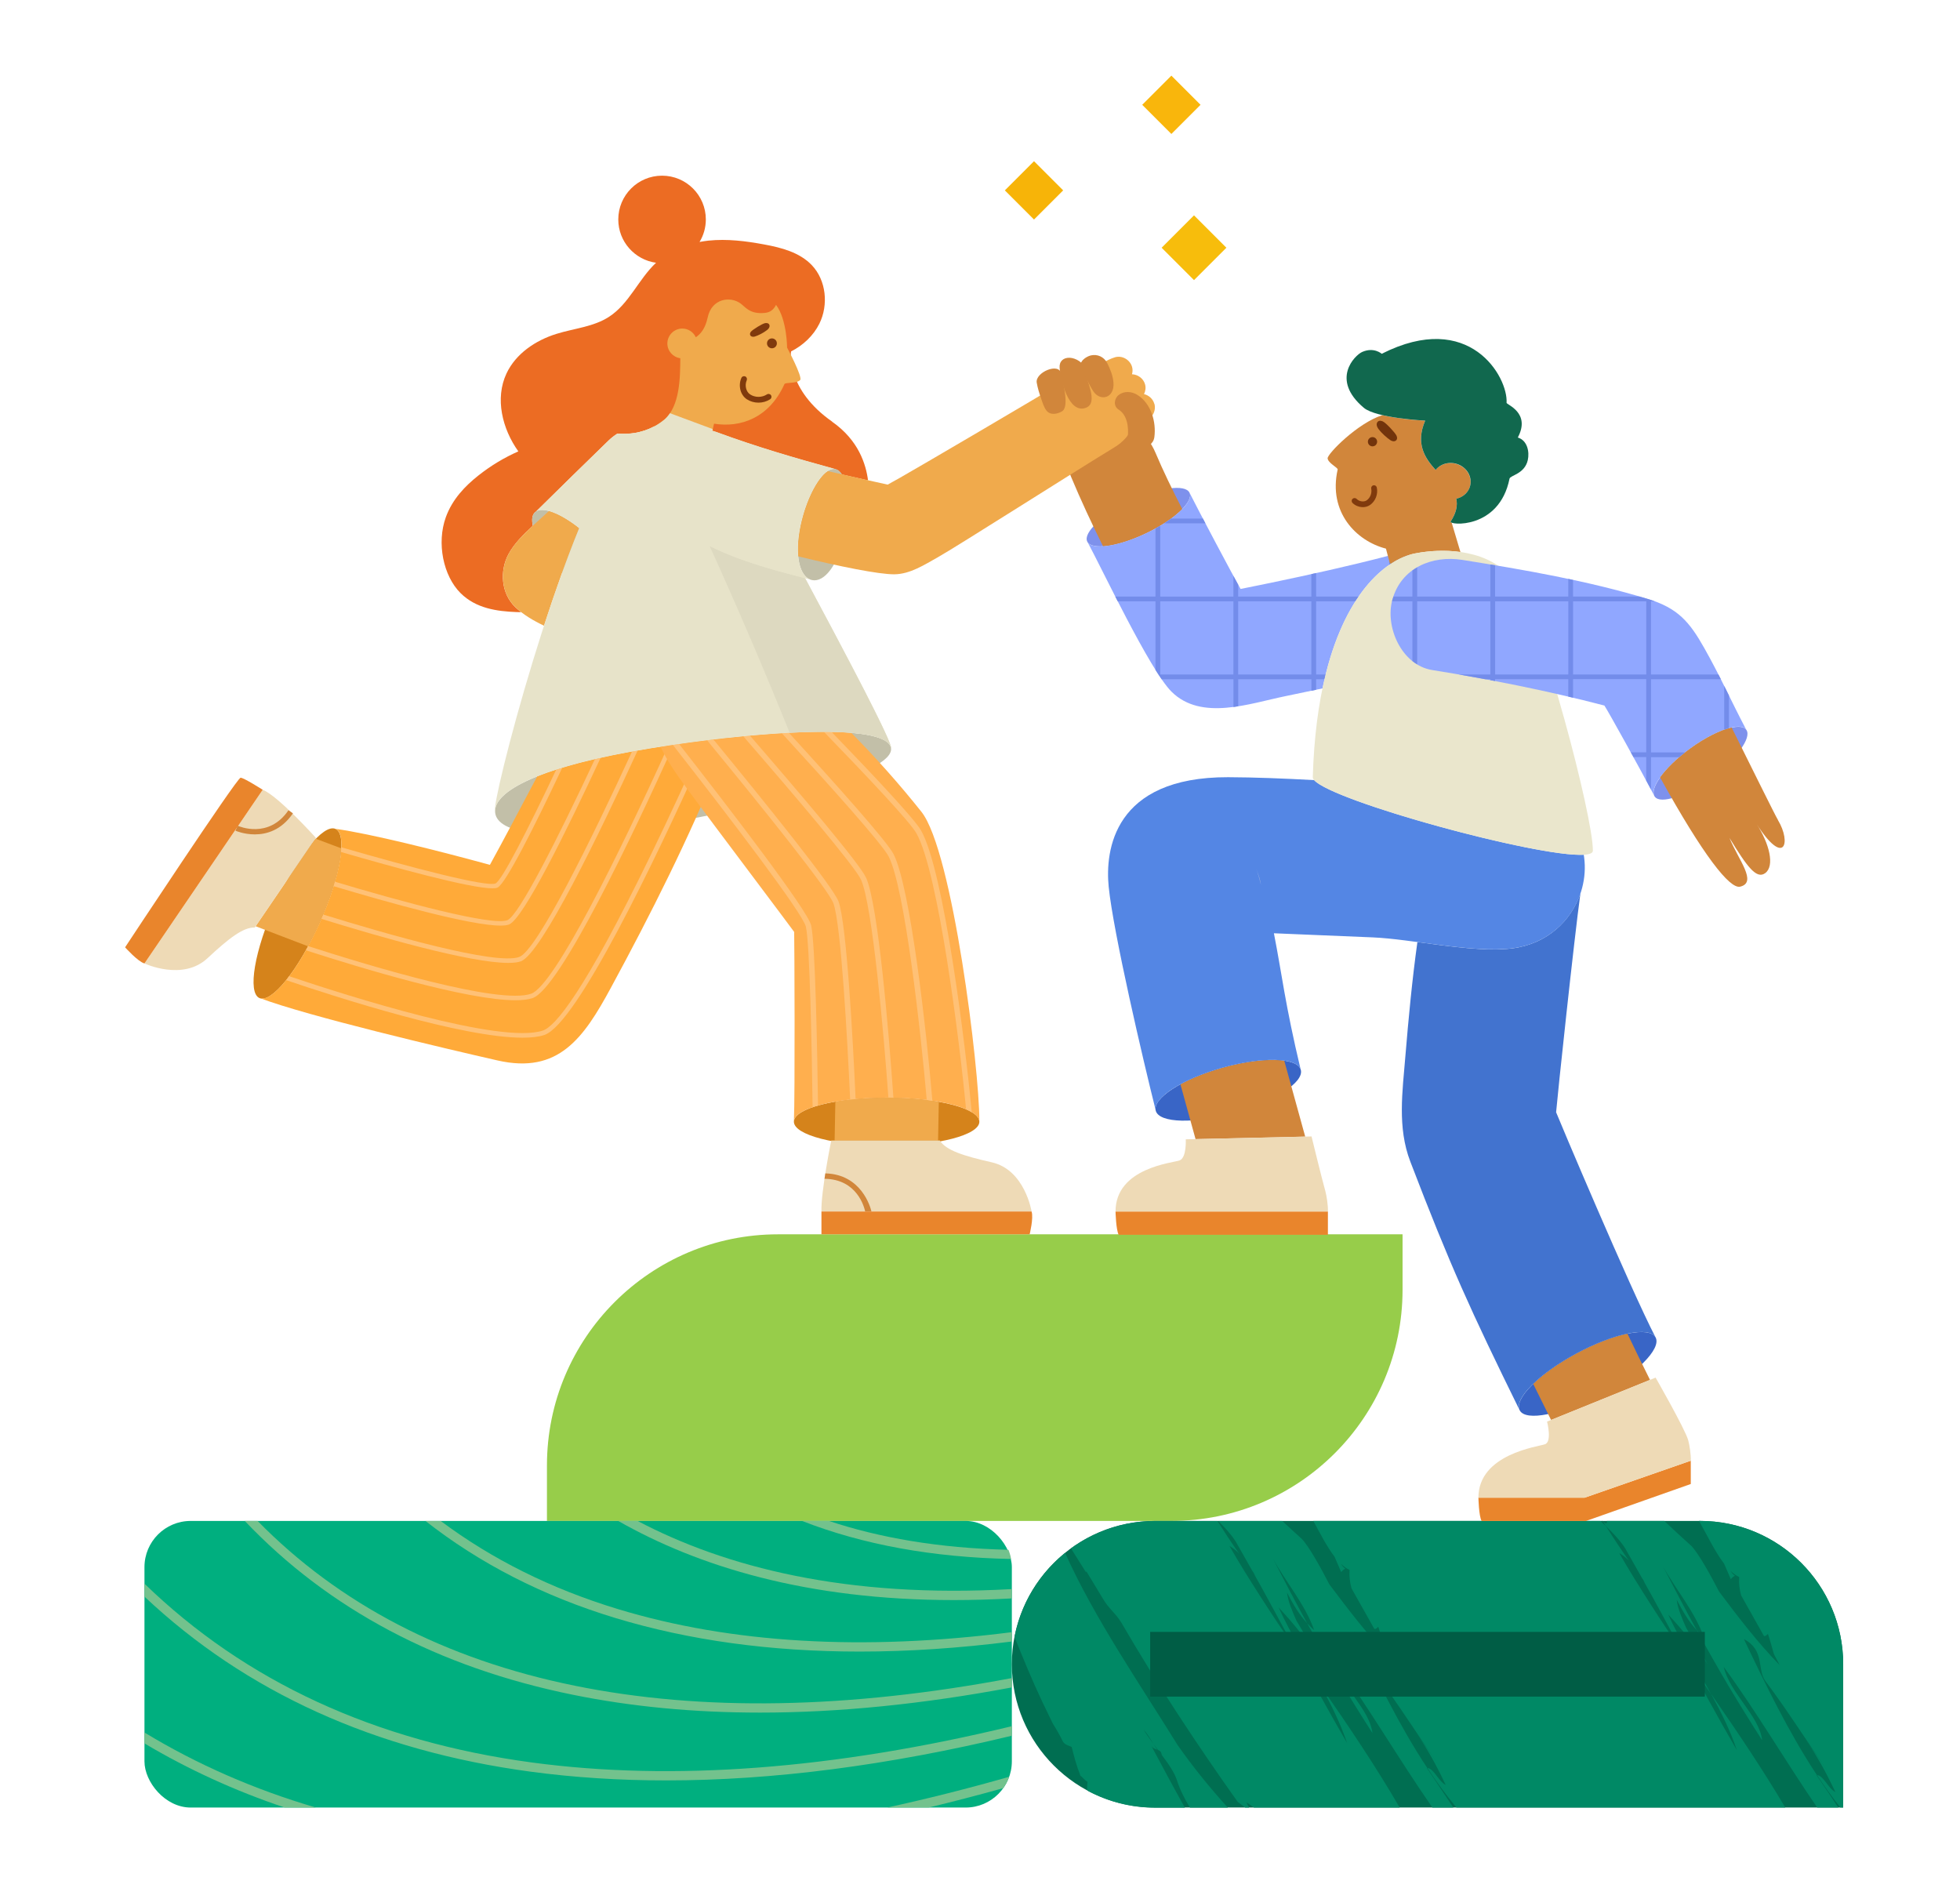 <?xml version="1.0" encoding="UTF-8"?><svg id="Layer_1" xmlns="http://www.w3.org/2000/svg" viewBox="0 0 424 406"><rect width="424" height="406" style="fill:none; stroke-width:0px;"/><path d="M168.32,267h135.09v12c0,27.6-22.4,50-50,50H118.32v-12c0-27.6,22.4-50,50-50Z" style="fill:#97cd4a; stroke-width:0px;"/><rect x="31.25" y="329" width="187.64" height="62" rx="10" ry="10" style="fill:#00af7f; stroke-width:0px;"/><path d="M218.15,335.24c-15.13-.35-27.96-2.62-38.84-6.24h-5.81c13.16,5.14,28.27,7.89,45.22,8.23-.12-.69-.31-1.35-.57-1.99Z" style="fill:#73c28d; stroke-width:0px;"/><path d="M206.38,346.12c4.03,0,8.2-.12,12.5-.36v-2.02c-35.85,2.04-62.02-4.77-80.96-14.74h-4.19c17.25,9.82,40.79,17.12,72.65,17.12Z" style="fill:#73c28d; stroke-width:0px;"/><path d="M218.89,353.06c-32.18,4.1-60.74,2.44-85.28-5.01-14.44-4.39-27.27-10.81-38.27-19.04h-3.29c11.64,9.15,25.39,16.22,40.98,20.96,16.01,4.86,33.69,7.29,52.94,7.29,10.51,0,21.49-.73,32.92-2.18v-2.02Z" style="fill:#73c28d; stroke-width:0px;"/><path d="M218.89,362.99c-35.36,6.68-67.03,7.26-94.57,1.65-27.99-5.69-50.94-17.63-68.6-35.64h-2.77c18.11,19.07,41.85,31.68,70.97,37.6,12.67,2.58,26.18,3.86,40.52,3.86,17.02,0,35.2-1.83,54.46-5.45v-2.03Z" style="fill:#73c28d; stroke-width:0px;"/><path d="M218.89,373.4c-38.55,9.31-73.31,11.95-103.84,7.85-33.95-4.57-61.97-17.53-83.79-38.67v2.8c21.91,20.64,49.84,33.33,83.53,37.86,9.39,1.26,19.18,1.89,29.35,1.89,23.01,0,47.98-3.23,74.76-9.67v-2.05Z" style="fill:#73c28d; stroke-width:0px;"/><path d="M218.3,384.35c-8.97,2.56-17.77,4.77-26.39,6.65h8.97c5.32-1.28,10.7-2.68,16.15-4.2.53-.74.96-1.56,1.27-2.44Z" style="fill:#73c28d; stroke-width:0px;"/><path d="M31.25,377.12c9.45,5.63,19.57,10.26,30.35,13.88h6.73c-13.35-3.92-25.72-9.34-37.09-16.24v2.37Z" style="fill:#73c28d; stroke-width:0px;"/><path d="M249.89,329h117.84c17.11,0,31,13.89,31,31v31h-148.84c-17.11,0-31-13.89-31-31h0c0-17.11,13.89-31,31-31Z" style="fill:#006e51; stroke-width:0px;"/><path d="M346.48,329c.11.07.22.15.32.21-.04-.07-.08-.14-.13-.21h-.2Z" style="fill:#008965; stroke-width:0px;"/><path d="M249.03,377.6c.37.61.87.74,1.3.88-.27-.4-.53-.8-.78-1.21-.78-1.05-1.54-2.11-2.2-3.18.87.97,1.52,2.08,2.2,3.18.32.43.64.85.96,1.28.39.14.71.36.8,1.06,1.47,1.95,2.75,3.81,3.27,5.42.69,2.19,1.72,4.14,2.84,5.99h8.2c-3.81-4.2-7.47-8.68-10.86-13.52-8.21-13.26-17.99-27.44-24.35-41.58-5.56,4.5-9.53,10.89-10.94,18.19,1.87,4.67,3.81,9.36,6,14.01.77,1.59,1.53,3.16,2.28,4.71.78,1.25,1.54,2.56,2.22,3.96.4.67,1.49.88,1.86,1.1.51,2,1.01,4,1.89,6.22.38.22.78.88,1.54,1.32-.08.54-.11,1.08-.09,1.63.07.12.13.24.2.36,4.33,2.3,9.28,3.61,14.53,3.61h6.42c-2.52-4.5-4.93-9-7.27-13.4Z" style="fill:#008965; stroke-width:0px;"/><path d="M234.9,340.1c.02-.08.07-.14.13-.16,1.2,1.98,2.4,3.96,3.62,5.98,1.16,2.01,2.78,3.13,3.96,5.14,7.89,13.55,16.23,26.17,25.16,38.75.54.37,1.07.78,1.6,1.2h.83c-.2-.37-.39-.74-.57-1.14.55.35,1.09.73,1.64,1.14h31.52c-5.2-8.97-11.03-17.58-16.96-26.13,2.2,4,4.19,8.02,5.58,12.17-3.99-6.88-7.81-13.88-11.61-20.97-2.45-3.55-4.83-7.12-7.14-10.73-2.31-3.61-4.59-7.22-6.69-10.93.75.42,1.44.98,2.08,1.64-1.63-2.31-3.18-4.67-4.69-7.05h-13.45c-6.82,0-13.11,2.21-18.23,5.93,1.09,1.72,2.17,3.44,3.25,5.17Z" style="fill:#008965; stroke-width:0px;"/><path d="M351.62,335.02c1.18,2.08,2.35,4.15,3.52,6.21l.76,1.16-.43-.56c2.97,5.27,5.77,10.57,8.62,15.79,2.01,2.93,4.02,5.87,6.03,8.8-3.06-5.69-6.55-11.32-9.24-17.17,3.02,3.22,6.01,6.88,8.6,10.85-1.53-2.65-3.12-5.3-4.71-7.95-.96-2.16-1.87-4.34-2.05-6.1,1.38,2.68,2.7,4.83,4.35,6.62-2.51-4.52-4.91-9.19-7.36-13.91,2.79,5.08,6.93,9.84,8.88,15.41-.54-.47-1.04-.97-1.52-1.5,2.27,4.09,4.54,8.13,6.89,12.09,2.36,3.95,4.77,7.84,7.24,11.68-.62-5.29-6.99-10.18-8.32-15.87,6.99,9.52,13.28,20.29,20.23,30.43h4.56c-1.52-2.3-3.04-4.6-4.71-7,.03,0,.07,0,.1,0-6.2-9.38-11.1-19.57-15.81-29.44,4.55,2.38,2.84,6.46,4.59,9,2.55,3.36,4.92,6.86,7.23,10.28,2.32,3.42,4.55,6.79,6.74,9.93l-5.27-7.56c2.64,3.78,4.49,7.18,6.5,11.44-1.52-.73-2.59-3.62-3.97-3.66,1.57,2.4,3.26,4.73,5.04,7h.62v-31c0-17.12-13.88-31-31-31h-.19c1.76,3.1,3.47,6.71,5.43,9.26h0s1.46,3.37,1.46,3.37c.19-.32.54-.56.88-.79-.4-.22-.68-.6-.92-.99.59.55,1.2,1.01,1.85,1.3-.11,1.32.05,2.65.42,3.99,1.64,2.91,3.28,5.82,4.93,8.76.4.1.62-.29.86-.46.48,1.43.87,2.92,1.3,4.39.42.78.83,1.59,1.24,2.37-4.84-4.96-8.99-10.43-13.12-15.92-1.77-3.44-4.37-8.17-5.97-9.85-1.96-1.76-3.92-3.57-5.87-5.42h-12.42c.17.67-.25.55-.8.21l.57.9c1.59,1.52,3.09,3.1,4.25,4.91Z" style="fill:#008965; stroke-width:0px;"/><path d="M276.58,347.7c3.02,3.22,6.01,6.88,8.6,10.85-1.53-2.65-3.12-5.3-4.71-7.94-.96-2.16-1.87-4.34-2.05-6.1,1.38,2.68,2.7,4.83,4.35,6.62-2.51-4.52-4.91-9.19-7.36-13.91,2.79,5.08,6.93,9.84,8.88,15.41-.54-.47-1.04-.97-1.52-1.5,2.27,4.09,4.54,8.13,6.89,12.09,2.36,3.95,4.77,7.84,7.24,11.68-.62-5.29-6.99-10.18-8.32-15.87,7.35,10.01,13.92,21.39,21.29,31.98h4.3s-.05-.09-.07-.14c.02.05.05.09.08.14h.21c-1.87-2.81-3.7-5.61-5.73-8.56.03,0,.07,0,.1,0-6.2-9.38-11.1-19.57-15.81-29.44,4.55,2.38,2.84,6.46,4.59,9,2.55,3.36,4.92,6.86,7.23,10.29,2.32,3.42,4.55,6.79,6.74,9.93l-5.27-7.56c2.64,3.78,4.49,7.18,6.5,11.44-1.52-.73-2.59-3.62-3.97-3.66,1.94,2.96,4.04,5.81,6.29,8.55h71.14c-4.97-8.41-10.46-16.52-16.05-24.58,2.2,4,4.19,8.02,5.58,12.17-3.99-6.88-7.81-13.88-11.61-20.97-2.45-3.55-4.83-7.12-7.14-10.73-2.31-3.61-4.59-7.23-6.69-10.93.75.42,1.44.98,2.08,1.64-1.73-2.46-3.38-4.96-4.98-7.49l-1.2-1.11h-62.08c1.46,2.7,2.93,5.57,4.57,7.71h0s1.46,3.37,1.46,3.37c.19-.32.54-.56.88-.79-.4-.22-.68-.6-.92-.99.59.55,1.2,1.01,1.85,1.3-.11,1.32.05,2.65.42,3.99,1.64,2.91,3.28,5.82,4.93,8.76.4.1.62-.29.86-.46.48,1.43.87,2.92,1.3,4.39.42.78.83,1.59,1.24,2.37-4.84-4.96-8.99-10.43-13.12-15.92-1.77-3.44-4.37-8.17-5.97-9.85-1.41-1.26-2.82-2.56-4.22-3.87h-13.86c1.42,1.38,2.75,2.83,3.8,4.47,1.18,2.08,2.35,4.15,3.52,6.21l.76,1.16-.43-.56c2.97,5.27,5.77,10.57,8.62,15.79,2.01,2.93,4.02,5.87,6.03,8.8-3.06-5.69-6.55-11.32-9.24-17.17Z" style="fill:#008965; stroke-width:0px;"/><rect x="248.81" y="353" width="119.99" height="14" style="fill:#005d45; stroke-width:0px;"/><ellipse cx="246.26" cy="111.87" rx="12.26" ry="3.86" transform="translate(-24.17 116.91) rotate(-25.5)" style="fill:#7e91ec; stroke-width:0px;"/><path d="M247.92,115.36c3.37-1.61,6.16-3.53,7.83-5.24-2.18-4.25-4.22-8.46-5.75-12.1-1.98-4.73-6.29-8.12-11.69-6.64-4.46,1.23-8.63,6.92-6.64,11.69,2.14,5.12,4.48,10.14,6.95,15.11,2.41-.16,5.78-1.14,9.28-2.81Z" style="fill:#d1863b; stroke-width:0px;"/><path d="M305,119.99c-1.54-.22-3.22-.14-5.03.33-8.22,2.14-16.51,3.96-24.82,5.7-2.26.47-4.52.93-6.78,1.38-1.53-2.67-9.06-16.86-11.04-20.8.92,1.92-3.29,5.85-9.4,8.76-6.11,2.91-11.81,3.72-12.72,1.79,3.12,5.74,13.5,27.79,18.23,32.48,6.45,6.4,16.96,2.52,24.67.95,2.66-.54,5.33-1.1,7.99-1.67,3.99-19.28,12.69-27.08,18.92-28.92Z" style="fill:#90a7ff; stroke-width:0px;"/><path d="M251.82,113.2h8.94c-.18-.35-.36-.69-.54-1.03h-6.88c-.47.34-.98.69-1.51,1.03Z" style="fill:#738cea; stroke-width:0px;"/><path d="M301.57,121.51v-1.51c-.34.05-.68.12-1.03.2v1.98c.35-.24.69-.45,1.03-.66Z" style="fill:#738cea; stroke-width:0px;"/><path d="M284.71,149.21v-2.28h1.81c.08-.34.16-.69.24-1.03h-2.05v-15.83h8.5c.23-.36.46-.69.69-1.03h-9.19v-5.08c-.34.08-.69.15-1.03.23v4.86h-15.83v-2.57c-.28-.51-.63-1.15-1.03-1.89v4.46h-15.83v-15.32c-.33.2-.68.4-1.03.59v14.72h-8.7c.17.34.35.68.53,1.03h8.17v14.84c.46.73.9,1.41,1.33,2.02h15.54v6c.34-.04.69-.09,1.03-.15v-5.85h15.83v2.49c.34-.07.69-.14,1.03-.21ZM266.82,145.9h-15.83v-15.83h15.83v15.83ZM267.85,145.9v-15.83h15.83v15.83h-15.83Z" style="fill:#738cea; stroke-width:0px;"/><ellipse cx="343.46" cy="297.18" rx="16.68" ry="5.04" transform="translate(-99.74 197.9) rotate(-28.24)" style="fill:#3965c6; stroke-width:0px;"/><path d="M356.94,298.49c-1.66-3.32-3.29-6.65-4.88-10-3.08.64-6.97,2.1-10.99,4.26-3.89,2.09-7.17,4.45-9.4,6.6,1.28,2.61,2.57,5.22,3.87,7.81l21.4-8.67Z" style="fill:#d1863b; stroke-width:0px;"/><path d="M319.82,323.97s.09,3.98.69,5.04h22.59l22.66-8v-5.04l-22.96,8h-22.97Z" style="fill:#e9852c; stroke-width:0px;"/><path d="M358.15,298l-23.48,9.51s1.13,4.33-.44,4.9c-1.44.53-14.41,2.08-14.41,11.56h22.97l22.97-8c.07-1.24-.29-3.48-.56-4.45-.7-2.44-7.05-13.52-7.05-13.52Z" style="fill:#eedab6; stroke-width:0px;"/><path d="M336.63,240.57c.26-3.25,3.92-37.66,5.26-47.34-2,5.93-7.16,10.97-14.82,11.93-5.63.7-13.4-.44-20.45-1.38-1.14,8.21-1.92,16.48-2.6,24.69-.63,7.7-1.76,15.4,1.06,22.78,8.67,22.62,13.05,32.21,23.67,53.83-1.32-2.45,4.2-7.97,12.31-12.33,8.12-4.36,15.76-5.91,17.08-3.46-5.47-10.52-21.24-47.92-21.52-48.71Z" style="fill:#4273cf; stroke-width:0px;"/><ellipse cx="265.7" cy="235.85" rx="16.3" ry="5.04" transform="translate(-54.17 81.25) rotate(-15.8)" style="fill:#3965c6; stroke-width:0px;"/><path d="M271.74,187.98c.45,1.07.76,2.24,1.04,3.42-.17-1-.49-2.12-1.04-3.42Z" style="fill:#d1863b; stroke-width:0px;"/><path d="M282.35,245.86c-1.51-5.47-3.02-10.94-4.53-16.41-3.19-.46-8.14.04-13.49,1.56-3.46.98-6.54,2.23-8.97,3.55,1.09,3.95,2.18,7.9,3.27,11.85l23.72-.54Z" style="fill:#d1863b; stroke-width:0px;"/><path d="M342.6,184.89c-9.93.57-54.26-11.54-58.31-16.14-6.57-.36-12.91-.61-18.63-.63-24.81-.06-26.61,15.9-25.82,23.71,1,9.93,7.51,37.77,10.12,48.13,0,.04.02.07.03.11-.39-2.68,5.89-6.69,14.34-9.08,8.66-2.45,16.3-2.27,17.05.41-3.42-14.31-4.04-20.58-5.8-29.52,7.12.3,14.25.59,21.38.89,8.41.35,21.67,3.43,30.12,2.38,10.88-1.35,16.74-10.95,15.62-19.63-.03-.22-.06-.42-.09-.63ZM271.74,187.98c.55,1.3.87,2.42,1.04,3.42-.28-1.18-.59-2.35-1.04-3.42Z" style="fill:#5486e4; stroke-width:0px;"/><path d="M241.32,262.07s.09,3.98.69,5.04h45.25v-5.04h-45.94Z" style="fill:#e9852c; stroke-width:0px;"/><path d="M283.72,245.83l-27.21.62s.23,3.99-1.34,4.57c-1.44.53-13.85,1.58-13.85,11.05h45.94c.07-1.24-.29-3.48-.56-4.45-.7-2.44-2.98-11.79-2.98-11.79Z" style="fill:#eedab6; stroke-width:0px;"/><path d="M318.1,103.81c-.1-.87-.5-1.65-1.08-2.27h0s0,0,0,0c-.19-.2-.41-.39-.64-.55-.08-.06-.16-.11-.25-.16-.13-.08-.26-.15-.4-.22-.14-.07-.28-.13-.43-.18-.08-.03-.15-.05-.23-.08-.21-.06-.43-.11-.65-.15-.05,0-.11-.01-.16-.02-.25-.03-.5-.04-.75-.02h0c-.3.02-.59.07-.87.15-.05.01-.09.03-.14.05-.23.07-.46.16-.67.26-.02.01-.04.03-.06.04-.48.26-.89.6-1.22,1.01,0,0,0,0,0,0-2.37-2.64-4.36-5.68-2.26-10.67,0,0-5.23-.26-9.27-1.19-5.33,1.7-11.9,8.38-11.82,9.34.09,1.03,2.26,2.01,2.17,2.42-2.07,9.22,4,15.45,10.45,17.11l.82,3.12s.08.06.24.16c1.86-1.22,3.64-1.93,5.22-2.24,3.05-.59,6.51-.78,9.83-.31l-1.89-6.34c-.19-.08-.28-.17-.23-.25,1.26-1.94,1.52-3.52,1.21-4.93,1.96-.42,3.31-2.12,3.09-4.07Z" style="fill:#d1863b; stroke-width:0px;"/><path d="M302.08,94.19c-.31-.61-2.26-2.74-2.94-3.03-.17-.07-.69-.3-1.06.03-.48.42-.22,1.15.08,1.55.76,1.02,1.86,1.97,2.61,2.47.27.18.56.26.8.24.22-.02.4-.11.53-.28.18-.24.17-.6-.02-.97Z" style="fill:#72340c; stroke-width:0px;"/><circle cx="296.91" cy="95.55" r="1" style="fill:#72340c; stroke-width:0px;"/><path d="M328.35,94.63c2.85-5.39-2.47-7.09-2.44-7.5.35-5.56-7.97-20.24-27.01-10.6,0,0-1.68-1.53-4.24-.39-1.58.71-6.9,5.97.38,12.08,2.67,2.24,13.26,2.77,13.26,2.77-2.11,4.99-.11,8.03,2.26,10.67.68-.85,1.72-1.43,2.96-1.51,2.3-.14,4.36,1.49,4.6,3.66.21,1.95-1.14,3.65-3.09,4.07.31,1.4.05,2.99-1.21,4.93-.52.8,10.5,1.85,12.73-9.27.15-.73,3.27-1,3.95-4.01.4-1.78-.08-4.24-2.13-4.88Z" style="fill:#11684e; stroke-width:0px;"/><path d="M294.63,109.7c-.74-.05-1.48-.35-2.04-.9-.24-.24-.25-.63-.01-.88.24-.24.63-.25.88-.01.62.61,1.62.74,2.22.3.75-.54,1.14-1.57.95-2.5-.07-.33.14-.66.48-.73.34-.07.66.15.73.48.3,1.42-.28,2.93-1.44,3.76-.51.36-1.14.52-1.78.48Z" style="fill:#803a0d; stroke-width:0px;"/><path d="M327.98,126.28c-.17-.26-.36-.48-.56-.69-.07-.11-.14-.21-.22-.32-4.79-6.13-14.02-6.93-21.11-5.55-7.93,1.54-21.08,13.24-22.1,48.41-.13,4.49,60.54,20.73,60.59,15.9.08-7.39-11.08-49.57-16.59-57.75Z" style="fill:#eae6cc; stroke-width:0px;"/><ellipse cx="367.86" cy="165.06" rx="12.26" ry="3.86" transform="translate(-26.51 248.95) rotate(-36.17)" style="fill:#7e91ec; stroke-width:0px;"/><path d="M365.58,161.95c5.46-4,10.91-5.84,12.17-4.12-3.32-6.3-5.56-11.43-9.06-17.63-3.23-5.72-5.73-8.67-12.29-10.66-12.92-3.92-26.69-6.29-40.01-8.42-6.58-1.05-13.29,1.7-15.19,8.63-1.62,5.88,2,14.13,8.63,15.19,12.47,2,25.01,4.49,37.24,7.68.69.99,7.74,13.7,10.89,19.68-1.26-1.72,2.15-6.35,7.61-10.35Z" style="fill:#90a7ff; stroke-width:0px;"/><path d="M384.63,177.39c-.71-1.18-5.83-11.6-10.03-20.02-2.37.52-5.69,2.15-9.02,4.58-2.83,2.07-5.09,4.3-6.46,6.22,9.36,16.93,15.07,24.16,17.31,23.63,3.83-.91-.4-5.84-2.3-10.55,3.84,6.3,5.85,8.98,7.72,7.63,2.12-1.54.94-6.37-1.88-10.69-.03-.05-.06-.09-.06-.09,6.11,9.61,7.67,4.19,4.71-.7Z" style="fill:#d1863b; stroke-width:0px;"/><path d="M374.02,150.45c-.34-.69-.69-1.39-1.03-2.08v9.46c.36-.13.7-.24,1.03-.33v-7.05Z" style="fill:#738cea; stroke-width:0px;"/><path d="M357.16,170.77v-6.98h6.1c.4-.34.81-.69,1.25-1.03h-7.35v-15.83h15.11c-.17-.34-.35-.69-.53-1.03h-14.59v-15.83h.81c-.5-.18-1.01-.36-1.56-.52-.58-.18-1.18-.33-1.76-.51h-14.35v-3.59c-.34-.07-.69-.14-1.03-.22v3.81h-15.83v-6.76c-.34-.06-.69-.12-1.03-.17v6.93h-15.83v-6.31c-.36.21-.7.43-1.03.67v5.64h-4.09c-.08.24-.17.47-.24.71-.03.1-.04.21-.07.32h4.4v12.93c.33.26.67.5,1.03.72v-13.65h15.83v15.83h-6.84c1.91.33,3.83.67,5.74,1.03h1.1v.2c.34.06.69.13,1.03.19v-.4h15.83v3.76c.34.08.69.16,1.03.24v-4.01h15.83v15.83h-3.33c.19.34.38.69.57,1.03h2.76v5.07c.36.67.71,1.31,1.03,1.91ZM339.27,145.9h-15.83v-15.83h15.83v15.83ZM340.3,145.9v-15.83h15.83v15.83h-15.83Z" style="fill:#738cea; stroke-width:0px;"/><g id="rec1"><rect x="253.34" y="48.64" width="9.91" height="9.91" transform="translate(113.55 -166.95) rotate(45)" style="fill:#f7bd0c; stroke-width:0px;"/></g><g id="rec1-2"><rect x="219.23" y="36.72" width="8.92" height="8.92" transform="translate(94.63 -146.11) rotate(45)" style="fill:#f7b408; stroke-width:0px;"/></g><g id="rec1-3"><rect x="248.94" y="18.21" width="8.92" height="8.92" transform="translate(90.25 -172.54) rotate(45)" style="fill:#f9b60c; stroke-width:0px;"/></g><path d="M192.74,161.77c1.04,5.41-27.17,12.82-50.82,16.67-23.65,3.86-34.39,1.86-34.81-2.7s9.64-9.96,33.29-13.81c23.65-3.86,51.28-5.66,52.34-.16Z" style="fill:#c2bfa8; stroke-width:0px;"/><path d="M180.04,91.22c-9.93-6.94-8.99-14.87-8.91-15.2,2.61-1.33,4.82-3.39,6.12-6,2.01-4.06,1.49-9.38-1.63-12.66-2.63-2.76-6.55-3.79-10.3-4.48-3.98-.74-8.04-1.25-12.06-.83-.65.07-1.29.17-1.93.29.86-1.42,1.36-3.09,1.36-4.87,0-5.23-4.24-9.47-9.47-9.47s-9.47,4.24-9.47,9.47c0,4.79,3.56,8.73,8.17,9.37-3.79,3.55-5.82,8.88-10.19,11.7-3.35,2.17-7.53,2.49-11.35,3.68-4.52,1.4-8.8,4.28-10.81,8.56-2.54,5.4-.93,11.98,2.56,16.86-3.02,1.33-5.91,3.06-8.62,5.2-2.9,2.29-5.68,5.17-7.08,9.08-1.98,5.53-.58,12.63,3.22,16.4,3.33,3.29,7.84,3.92,12.09,4.08.33.01.67.01,1.01.02-.44-.34-.86-.69-1.25-1.06-3.11-2.95-3.46-7.87-1.49-11.51,1.2-2.22,3.2-4.24,5.25-6.12-.27-1.29-.16-2.32.46-2.9.07-.07.16-.11.24-.17h0c5.09-5.02,10.56-10.38,15.67-15.34.61-.59,1.26-1.09,1.94-1.52,2.42.19,5.25-.09,7.96-1.55.74.13,1.47.32,2.19.59,1.67.04,3.27.3,4.64.64,2.17-.69,4.51-.78,6.61,0,8.81,3.24,16.7,5.53,25.74,8.02.55.12,1.01.52,1.39,1.13,2.15.5,4.09.94,5.68,1.29-.45-3.44-2.01-8.66-7.75-12.68Z" style="fill:#ec6c23; stroke-width:0px;"/><path d="M170.27,75.22s-.01-6.1-2.39-9.27c-.55,1.04-1.22,1.62-2.45,1.74-3.22.3-4.11-1.22-5.21-2.03-2.24-1.66-6.25-1.09-7.12,2.97-.52,2.41-1.49,3.6-2.58,4.32-.51-1.11-1.63-1.88-2.92-1.88-1.78,0-3.23,1.45-3.23,3.23,0,1.64,1.22,2.97,2.8,3.19-.04,3.94,0,10.45-3.56,13.36-1.63,1.33-3.37,2.11-5.07,2.54l-.82,1.47,14.37,7.07,2.38-10.28c5.69.92,11.92-1.2,15.23-8.57.18-.41,2.67-.07,3.4-.88.57-.65-2.81-6.97-2.81-6.97Z" style="fill:#f0aa4c; stroke-width:0px;"/><circle cx="166.99" cy="74.27" r="1.07" style="fill:#803a0d; stroke-width:0px;"/><path d="M162.51,71.69c.38-.42,2.41-1.7,3.01-1.79.15-.02.62-.09.85.25.3.44-.07.97-.4,1.22-.83.65-1.92,1.18-2.63,1.41-.26.09-.5.09-.7.02-.17-.06-.3-.18-.36-.34-.09-.24-.01-.52.22-.77Z" style="fill:#803a0d; stroke-width:0px;"/><path d="M164.07,87.1c-.89,0-1.77-.25-2.52-.74-1.39-.92-1.9-2.94-1.17-4.61.14-.32.51-.46.83-.33.32.14.46.51.33.83-.48,1.1-.16,2.47.72,3.06,1.08.71,2.55.72,3.66,0,.29-.19.68-.1.87.19.19.29.1.68-.19.87-.76.48-1.64.73-2.52.73Z" style="fill:#803a0d; stroke-width:0px;"/><path d="M143.6,90.86c-1.66,1.35-3.42,2.13-5.15,2.56l-.74,1.45,14.37,7.07,2.11-9.12-9.26-3.44c-.38.56-.81,1.07-1.33,1.49Z" style="fill:#e7e3c9; stroke-width:0px;"/><path d="M128.56,117.22c4.68,4.9,6.04,9.49,4.1,11.35-1.95,1.86-6.47.28-11.15-4.62-4.68-4.9-7.74-11.27-5.8-13.13,1.95-1.86,8.17,1.5,12.85,6.4Z" style="fill:#c2bfa8; stroke-width:0px;"/><path d="M117.69,135.35c2.35-7.25,4.95-14.58,7.61-21.1-2.32-1.84-4.69-3.2-6.56-3.71-2.9,2.77-6.81,5.78-8.72,9.3-1.97,3.64-1.63,8.56,1.49,11.51,1.7,1.62,3.86,2.9,6.18,4Z" style="fill:#f0aa4c; stroke-width:0px;"/><path d="M141.53,92.23c-2.71,1.46-5.53,1.74-7.96,1.55-.68.43-1.33.93-1.94,1.52-5.11,4.96-10.59,10.32-15.67,15.34,2.17-1.43,8.1,1.85,12.6,6.57,2.91,3.04,4.53,5.97,4.88,8.19,4.75-4.68,9.53-9.33,14.31-13.98,4.29-4.16,4.49-12,0-16.12-1.81-1.66-3.98-2.69-6.22-3.07Z" style="fill:#e7e3c9; stroke-width:0px;"/><ellipse cx="64.35" cy="197.59" rx="20.06" ry="5.21" transform="translate(-142.24 175.19) rotate(-65.77)" style="fill:#d5831b; stroke-width:0px;"/><path d="M69.1,199.73c2.87-6.38,4.55-12.37,4.73-16.22-1.87-.71-3.75-1.41-5.62-2.11l-12.91,18.96c3.78,1.44,7.56,2.89,11.34,4.34.84-1.55,1.67-3.21,2.46-4.96Z" style="fill:#f0aa4c; stroke-width:0px;"/><path d="M140.41,161.92c-10.81,1.76-18.78,3.85-24.2,6.03-3.64,6.87-7.44,14.07-10.23,19.13-11.13-3.04-25.72-6.72-33.39-7.79,2.62,1.18,1.07,10.33-3.48,20.43-4.55,10.1-10.36,17.33-12.98,16.15,10.42,3.96,40.6,11.04,51.5,13.52,13.2,3.01,18.62-4.83,24.53-15.74,8.72-16.08,17.12-32.84,23.4-48.54.72-1.8,1.32-3.66,1.76-5.51-5.59.61-11.36,1.4-16.91,2.31Z" style="fill:#ffaa39; stroke-width:0px;"/><path d="M55.11,200.64l13.22-19.41s-8.21-9.11-11.5-10.39l-25.58,37.57s8.26,3.88,13.63-1.13c4.6-4.29,7.74-6.74,10.24-6.64Z" style="fill:#eedab6; stroke-width:0px;"/><path d="M55.12,180.49c-2.38,0-4.16-.79-4.19-.8l.49-1.07c.27.12,6.7,2.93,10.98-3.35l.97.66c-2.5,3.67-5.71,4.56-8.24,4.56Z" style="fill:#d1863b; stroke-width:0px;"/><path d="M31.25,208.41l25.58-37.57s-4.02-2.57-4.78-2.61-24.99,36.69-24.99,36.69c0,0,2.76,3.09,4.19,3.49Z" style="fill:#e9852c; stroke-width:0px;"/><path d="M152.27,160.21c-3,6.71-7.07,15.63-11.42,24.59-14.48,29.87-20.72,37.21-23.41,38.12-9.07,3.05-41.98-7.41-54.89-11.75-.22.29-.44.58-.65.85,11.14,3.78,38.12,12.45,51.15,12.45,1.89,0,3.5-.18,4.71-.59,7.06-2.38,24.16-38.28,33.71-59.42.08-.23.15-.45.23-.68.42-1.22.85-2.44,1.28-3.65-.24.03-.48.06-.72.09Z" style="fill:#ffc176; stroke-width:0px;"/><path d="M144.59,161.27c-10.37,22.91-24.6,51.9-29.7,53.69-6.9,2.41-34.44-5.86-48.23-10.3-.17.31-.33.6-.5.9,12.07,3.9,34.9,10.81,45.35,10.81,1.52,0,2.78-.15,3.71-.47,5.94-2.08,21.72-35.34,30.53-54.81-.39.06-.77.11-1.16.17Z" style="fill:#ffc176; stroke-width:0px;"/><path d="M136.73,162.56c-8.83,19.16-20.57,43.02-24.39,44.44-5.08,1.87-28.73-4.94-42.41-9.17-.13.31-.27.62-.4.93,12.09,3.75,32.06,9.53,40.41,9.53,1.16,0,2.09-.11,2.75-.35,4.42-1.64,16.98-27.59,25.25-45.59-.41.07-.8.14-1.2.21Z" style="fill:#ffc176; stroke-width:0px;"/><path d="M128.7,164.2c-8.09,17.31-16.48,33.85-18.93,34.84-3.3,1.33-22.95-4.01-37.32-8.31-.09.31-.19.64-.29.96,11.78,3.53,29.62,8.53,36.11,8.53.81,0,1.45-.08,1.87-.25,3.07-1.24,12.45-20.27,19.79-36.05-.42.09-.84.19-1.24.28Z" style="fill:#ffc176; stroke-width:0px;"/><path d="M120.33,166.48c-6.13,12.93-11.72,23.94-13.12,24.61-1.85.88-18.36-3.46-33.37-7.81-.01.32-.03.66-.07,1.02,11.46,3.33,27.95,7.86,32.75,7.86.51,0,.88-.05,1.11-.16,1.8-.85,8.1-13.44,14-25.92-.44.13-.88.27-1.3.41Z" style="fill:#ffc176; stroke-width:0px;"/><ellipse cx="191.8" cy="242.64" rx="20.06" ry="5.21" style="fill:#d5831b; stroke-width:0px;"/><path d="M191.8,237.43c-4.1,0-7.91.32-11.09.87-.04,2.8-.09,5.61-.16,8.41h22.38c.07-2.79.12-5.58.16-8.37-3.22-.57-7.1-.91-11.29-.91Z" style="fill:#f0aa4c; stroke-width:0px;"/><path d="M203.3,246.71h-23.48s-2.25,11.06-2.12,15.35h45.46s-1.45-9.01-8.6-10.63c-6.14-1.39-9.93-2.6-11.25-4.72Z" style="fill:#eedab6; stroke-width:0px;"/><path d="M178.54,253.82c-.06.39-.12.78-.18,1.17,7.11.08,8.62,6.22,8.8,7.08h1.36c-.21-.92-2.16-8.06-9.98-8.25Z" style="fill:#d1863b; stroke-width:0px;"/><path d="M223.16,262.07h-45.46v4.93h45.04s.88-3.53.42-4.93Z" style="fill:#e9852c; stroke-width:0px;"/><path d="M199.32,175.59c-4.76-5.98-9.79-11.63-15.16-17.07-9.69-.81-26.06.64-41.26,3,1.34,2.95,3.41,5.94,5.89,9.31,6.05,8.19,21.92,29.22,23.01,30.76.06,2.02.2,35.35-.06,41.05,0-2.88,8.98-5.21,20.06-5.21s19.72,2.25,20.03,5.06c0-.06.03-.1.03-.16,0-11.06-5.76-58.23-12.54-66.74Z" style="fill:#ffaf4e; stroke-width:0px;"/><path d="M199.24,179.62c-1.44-2.5-10.19-11.83-19.35-21.3-.54-.01-1.1-.02-1.66-.02,9.4,9.7,18.57,19.43,19.99,21.91,4.78,8.35,9.4,45.3,10.77,59.77.46.2.87.4,1.22.62-1.31-14.22-6-52.3-10.97-60.97Z" style="fill:#ffc176; stroke-width:0px;"/><path d="M193.29,184.74c-1.43-2.77-12.4-15.04-22.64-26.23-.51.03-1.01.05-1.53.08,10.38,11.32,21.73,23.98,23.12,26.68,3.49,6.79,6.95,37.88,8.24,52.68.41.05.82.11,1.22.17-1.25-14.87-4.75-46.27-8.41-53.38Z" style="fill:#ffc176; stroke-width:0px;"/><path d="M187.35,189.86c-1.33-2.98-14.29-18.24-25.12-30.74-.48.04-.96.09-1.45.13,10.89,12.55,24.21,28.2,25.5,31.08,2.43,5.45,4.89,32.98,5.9,47.1.37,0,.73,0,1.09.01-1-14.16-3.29-41.71-5.91-47.59Z" style="fill:#ffc176; stroke-width:0px;"/><path d="M154.34,159.96c-.46.05-.92.11-1.38.17,12.35,15.02,26.31,32.43,27.33,35.27,1.66,4.58,3.02,29.47,3.62,42.46.38-.04.78-.08,1.18-.11-.59-13.14-1.96-37.97-3.69-42.74-1.14-3.15-16.01-21.58-27.06-35.04Z" style="fill:#ffc176; stroke-width:0px;"/><path d="M146.89,160.93c-.45.06-.89.13-1.34.19,12.65,16.17,28.03,36.37,28.77,39.3.88,3.54,1.31,27.46,1.47,39.08.37-.13.76-.25,1.17-.37-.16-11.8-.59-35.34-1.5-39-.83-3.33-17.58-25.15-28.57-39.21Z" style="fill:#ffc176; stroke-width:0px;"/><path d="M163.45,105.02c-2.72-5.27-7.18-8.87-12.42-10.77-3.57-1.29-12.76-3.57-17.28,3.08-12.67,18.65-27.7,77.01-26.65,78.2,0,0,0,0,0,0-.11-4.52,9.99-9.81,33.29-13.61,23.65-3.86,51.28-5.66,52.34-.16,0,.04,0,.09,0,.13,0,0,0,0,.01-.01,1.03-1.08-25.72-49.89-29.31-56.86Z" style="fill:#e7e3c9; stroke-width:0px;"/><path d="M174.19,125.08c-5.08-1.32-13.54-3.4-20.67-6.96,6.05,13.34,11.82,26.8,17.3,40.38,12.14-.62,21.32.14,21.92,3.27,0,.04,0,.09,0,.13,0,0,0,0,.01-.01.65-.68-9.87-20.57-18.57-36.8Z" style="fill:#ddd9c0; stroke-width:0px;"/><path d="M182.7,115.68c-1.4,6.63-4.41,10.35-7.04,9.8s-3.89-5.17-2.49-11.8c1.4-6.63,4.92-12.76,7.55-12.21,2.63.55,3.38,7.58,1.99,14.21Z" style="fill:#c2bfa8; stroke-width:0px;"/><path d="M249.71,87.36c-.29-1.07-1.19-1.86-2.23-2.11.32-.64.43-1.37.23-2.1-.35-1.27-1.55-2.15-2.83-2.19.14-.5.17-1.04.02-1.58-.43-1.55-2.13-2.55-3.69-2.1-1.02.3-2.01.86-2.96,1.35-.49.25-.97.5-1.46.75-.3.15-1.71.78-.45.27-.41.17-.77.39-1.09.66-1.25.18-2.55.64-3.86,1.44-8.28,5.02-32.77,19.37-36.69,21.59-.89.5-1.77,1-2.67,1.49-.51-.11-6.13-1.34-12.96-2.93-2.3,1.49-4.77,6.47-5.89,11.78-.54,2.57-.68,4.83-.49,6.67,8.82,2.16,17.42,3.91,20.79,3.88,3.43-.04,6.52-2.08,9.42-3.7,4.06-2.27,29.53-18.52,38.14-23.74,2.02-1.22,3.28-2.77,3.94-4.42.24-.12.48-.24.72-.37.48-.25.97-.5,1.46-.74.04-.02.17-.09.3-.17.04,0,.09-.02.17-.04,1.56-.45,2.53-2.11,2.1-3.69Z" style="fill:#f0aa4c; stroke-width:0px;"/><path d="M229.22,79.55c.18,2.52,1.92,10.07,5.69,8.66,2.88-1.08-.12-6.23-.27-8.37-.1-1.4-1.97-2.39-3.19-2.45-1.4-.07-2.33.76-2.23,2.15h0Z" style="fill:#d1863b; stroke-width:0px;"/><path d="M224.27,82.76c.2,1.19.57,2.36.97,3.5.3.86.59,1.86,1.16,2.58.82,1.04,2.38.74,3.37.12,1.64-1.04.09-6.44-.19-8.09-.43-2.58-5.68-.31-5.31,1.9h0Z" style="fill:#d1863b; stroke-width:0px;"/><path d="M233.91,79.6c.87,1.7,1.52,3.33,2.54,4.95,1.5,2.39,4.7,1.64,4.42-1.81-.12-1.49-.7-2.92-1.37-4.23s-2.09-1.96-3.52-1.63c-1.03.24-2.75,1.37-2.06,2.71h0Z" style="fill:#d1863b; stroke-width:0px;"/><path d="M249.72,94.55c.43-3.29-.7-7.26-3.66-9.12-1.22-.77-2.89-.92-4.08.03-.99.79-1.16,2.41.02,3.15,1.82,1.14,2.23,3.77,1.95,5.98-.19,1.43,1.78,2.22,2.9,2.21,1.42,0,2.68-.8,2.87-2.25h0Z" style="fill:#d1863b; stroke-width:0px;"/><path d="M140.95,101.41c-1.58,15.79,24.99,21.44,34.47,23.99-2.47-.78-3.61-5.31-2.26-11.73,1.4-6.63,4.92-12.76,7.55-12.21-9.05-2.49-16.93-4.78-25.74-8.02-5.78-2.12-13.45,2.2-14.02,7.96Z" style="fill:#e7e3c9; stroke-width:0px;"/></svg>